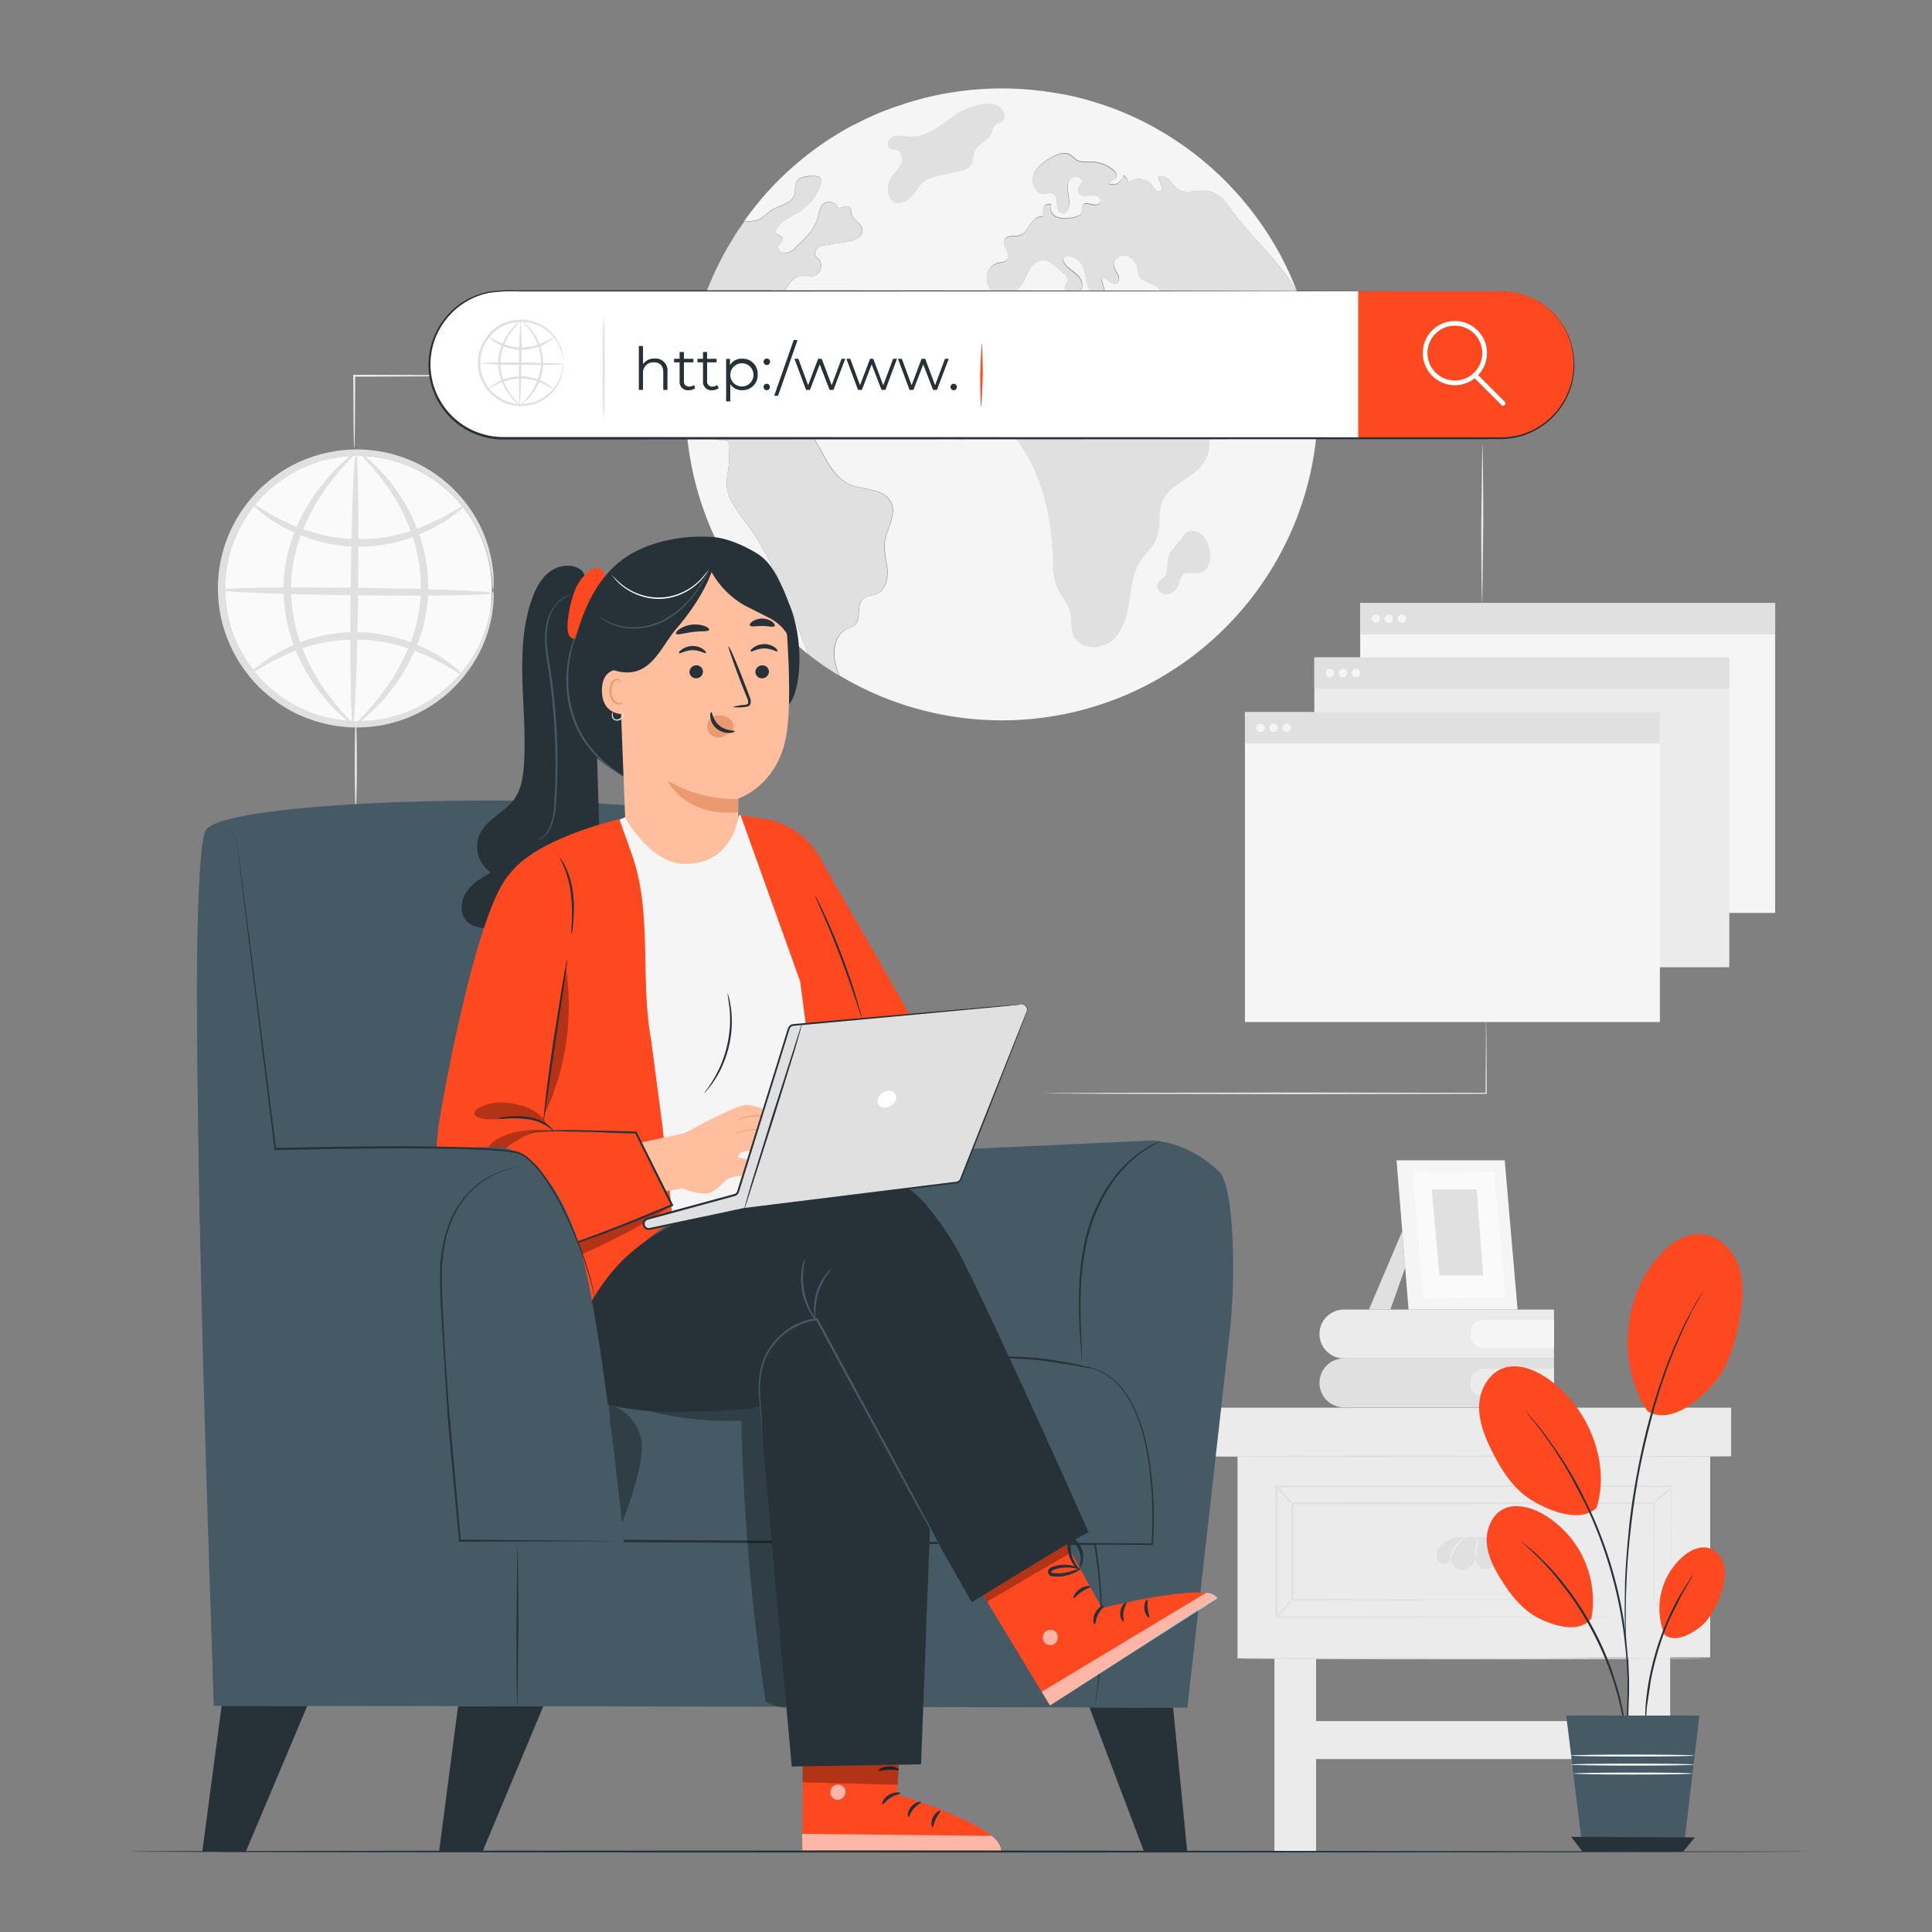 <svg xmlns="http://www.w3.org/2000/svg" xmlns:xlink="http://www.w3.org/1999/xlink" viewBox="0 0 500 500" xmlns:v="https://vecta.io/nano"><rect x="0" y="0" width="500" height="500" fill="#808080" stroke="none"/><style><![CDATA[.B{fill:#263238}.C{fill:#e0e0e0}.D{opacity:.6}.E{fill:#fe4820}.F{fill:#f5f5f5}.G{fill:#fff}.H{opacity:.3}.I{fill:#455a64}.J{fill:#ebebeb}.K{fill:#fafafa}.L{fill:#ffbe9d}.M{fill:#eb996e}]]></style><circle cx="92.5" cy="152.76" r="34.81" class="K"/><g class="C"><path d="M127.65 152.69a10.55 10.55 0 0 1-.28-2.23 18.61 18.61 0 0 0-.33-2.68 26.74 26.74 0 0 0-.75-3.6 33.7 33.7 0 0 0-3.86-9.22 34.87 34.87 0 0 0-8.75-9.83A34.38 34.38 0 0 0 81.22 120a32.21 32.21 0 0 0-8.71 4.58 31.67 31.67 0 0 0-7.31 7.19 34.11 34.11 0 0 0-.47 40.43 31.24 31.24 0 0 0 7.14 7.36 32.27 32.27 0 0 0 8.59 4.79 34.4 34.4 0 0 0 32.58-4.4 35 35 0 0 0 9-9.62 33.92 33.92 0 0 0 4.07-9.14 27.58 27.58 0 0 0 .84-3.57 19.86 19.86 0 0 0 .39-2.68 10.4 10.4 0 0 1 .33-2.22 9.22 9.22 0 0 1 .06 2.25 16.16 16.16 0 0 1-.22 2.73 23.76 23.76 0 0 1-.67 3.68 32.85 32.85 0 0 1-3.88 9.51 35.64 35.64 0 0 1-24.21 16.81 35.91 35.91 0 0 1-18.91-1.7 33.59 33.59 0 0 1-9.09-5 40.67 40.67 0 0 1-4.06-3.51 38.61 38.61 0 0 1-3.5-4.22 35.85 35.85 0 0 1 .5-42.67 41.76 41.76 0 0 1 3.6-4.13 41.72 41.72 0 0 1 4.14-3.42 34 34 0 0 1 9.2-4.76 35.87 35.87 0 0 1 18.92-1.24 35.58 35.58 0 0 1 23.81 17.36A32.86 32.86 0 0 1 127 144a24.39 24.39 0 0 1 .59 3.7 15.31 15.31 0 0 1 .15 2.73 9.07 9.07 0 0 1-.09 2.26z"/><path d="M120.35 130.82c.08.11-.55.67-1.76 1.6l-2.24 1.65-1.43 1-1.72.92a39.65 39.65 0 0 1-20.6 5.47l-3.12-.1-3-.44-1.46-.22-1.41-.36-2.71-.72a45.28 45.28 0 0 1-8.82-3.92c-4.74-2.79-7.07-5.35-6.89-5.52s2.77 1.91 7.55 4.32a52.93 52.93 0 0 0 8.67 3.42l2.62.62 1.35.32 1.4.19 2.87.39 3 .08a42.71 42.71 0 0 0 19.95-4.74l1.74-.78 1.48-.86 2.38-1.35c1.29-.72 2.07-1.07 2.15-.97zm-55.69 43.44c-.08-.11.55-.67 1.76-1.59l2.24-1.67 1.43-1 1.72-.93a39.66 39.66 0 0 1 20.6-5.46l3.12.1 3 .43 1.46.23 1.41.35 2.71.72a44.68 44.68 0 0 1 8.82 3.93c4.74 2.78 7.07 5.35 6.89 5.51s-2.77-1.91-7.55-4.31a52 52 0 0 0-8.67-3.43l-2.62-.62-1.35-.32-1.4-.19-2.87-.39-3-.08a42.83 42.83 0 0 0-20 4.74l-1.74.79-1.48.85-2.38 1.35c-1.24.73-2.02 1.1-2.1.99zm62.98-20.75c0 .53-15.74.78-35.15.55s-35.14-.84-35.14-1.38 15.75-.78 35.16-.55 35.14.87 35.13 1.38z"/><path d="M91.31 187.4c-.53 0-.78-15.74-.56-35.14s.85-35.13 1.38-35.13.78 15.74.56 35.15-.85 35.13-1.38 35.12z"/><path d="M91.31 187.35c-.13.21-4-2.37-8.58-8.26a47.51 47.51 0 0 1-6.42-11.32 42.39 42.39 0 0 1-2.92-15.71 40.33 40.33 0 0 1 3.35-15.64 48.82 48.82 0 0 1 6.73-11.14c4.66-5.77 8.53-8.36 8.66-8.16s-3.3 3.14-7.58 9a52.87 52.87 0 0 0-6.16 11 40.41 40.41 0 0 0-3.07 15A43 43 0 0 0 78 167.14a50.92 50.92 0 0 0 5.87 11.15c4.13 5.94 7.63 8.85 7.44 9.06zm1.61-70.22c.13-.2 4 2.37 8.58 8.26a47.39 47.39 0 0 1 6.42 11.33 42.51 42.51 0 0 1 2.92 15.71 40.32 40.32 0 0 1-3.35 15.63 48.6 48.6 0 0 1-6.73 11.14c-4.66 5.78-8.53 8.36-8.66 8.16s3.3-3.14 7.58-9a52.36 52.36 0 0 0 6.16-11 40.4 40.4 0 0 0 3.07-15 42.91 42.91 0 0 0-2.65-15.07 50.47 50.47 0 0 0-5.87-11.15c-4.14-5.88-7.66-8.79-7.47-9.01z"/></g><g class="J"><path d="M92.08 186.33c.15 0 .26 5.07.26 11.32S92.23 209 92.08 209s-.26-5.07-.26-11.33.12-11.34.26-11.34zm26.58-89.11a2.48 2.48 0 0 1-.47 0h-1.33l-4.86.18-16.2.08h-4.12l.25-.25-.08 13.44-.08 4a9.12 9.12 0 0 1-.09 1.43 7.79 7.79 0 0 1-.09-1.43l-.08-4-.09-13.44V97h4.33l16.2.07 4.91.09h1.33a1.47 1.47 0 0 1 .47.06zm211.16 331.06h10.78v50.89h-10.78zm91.64 0h10.78v50.89h-10.78zM311.98 364.3h136.04v12.58H311.98z"/><path d="M442.6 428.92l-122.34.27v-52.3H442.6v52.03z"/></g><g class="C"><path d="M448 376.89c0 .13-30.45.24-68 .24s-68-.11-68-.24 30.45-.25 68-.25l68 .25zm-5.85 52.3c0 .13-27.18.24-60.71.24s-60.73-.11-60.73-.24 27.18-.25 60.73-.25l60.71.25zm-9.63-10.6v-.6-1.74-6.69l-.09-24.91.16.16-102.15.09h0l.25-.25v33.94l-.24-.24 73.07.11 21.35.07h5.74H432h.52-.52-1.46-5.69l-21.3.07-73.23.11h-.24v-34.3h.25l102.15.08h.17v.16l-.09 25v6.65 1.71c0 .4-.04.58-.04.58z"/><path d="M334.4 414.14a8.56 8.56 0 0 1-1.77 2.26 8.82 8.82 0 0 1-2.13 1.93 8.38 8.38 0 0 1 1.77-2.26 8.62 8.62 0 0 1 2.13-1.93zm0-25.04a9.13 9.13 0 0 1-2.2-2.05 9.57 9.57 0 0 1-1.85-2.39 9.45 9.45 0 0 1 2.21 2.06 9.24 9.24 0 0 1 1.84 2.38zm98.3-4.34a9.13 9.13 0 0 1-2.23 2.35 13.48 13.48 0 0 1-2.54 2 8.77 8.77 0 0 1 2.22-2.35 13.36 13.36 0 0 1 2.55-2zm-.18 33.83a10.43 10.43 0 0 1-2.47-2 10.56 10.56 0 0 1-2.12-2.4 10.5 10.5 0 0 1 2.46 2.05 11 11 0 0 1 2.13 2.35z"/><path d="M427.93 414.14v-.44-1.27-4.92l-.08-18.41.15.15-93.52.1h0l.24-.25v25l-.24-.24 66.74.11 19.64.07h5.29 1.38.48-.45-1.35-5.24l-19.59.07-66.9.11h-.24v-.24-25-.24h.26l93.52.09h.15v.15l-.08 18.5v4.88 1.25c0 .3-.16.53-.16.53zm-37.5-14.85a9.64 9.64 0 0 0-2.51-1.14 8 8 0 0 0-2.48-.39h-6.89a7.92 7.92 0 0 0-5.48 2.12 4.22 4.22 0 0 0-.82 1 2.84 2.84 0 0 0 .26 3.37c.89.83 2.7.42 2.85-.78a3 3 0 0 0 3.17 2.81 4 4 0 0 0 3.38-2.93 2.69 2.69 0 0 0 5.35.4c.85 1.11 2.11 2.14 3.56 1.67a2.56 2.56 0 0 0 1.65-1.84 4.14 4.14 0 0 0-2.04-4.29z"/></g><path d="M379.78 397.73a13.65 13.65 0 0 0-2.83 2.59 13.5 13.5 0 0 0-1.59 3.48c-.06 0-.1-.45 0-1.17a6.82 6.82 0 0 1 3.28-4.5c.67-.36 1.12-.46 1.14-.4zm2.64.27a15.89 15.89 0 0 1-.57 5.43 7.57 7.57 0 0 1 0-2.74 7.68 7.68 0 0 1 .57-2.69zm3.32-.06c0-.05.39.09.79.54a4.27 4.27 0 0 1 1 2.12 7.36 7.36 0 0 1 0 2.3c-.08.57-.17.92-.24.92s-.09-.37-.1-.94a14.25 14.25 0 0 0-.15-2.19 5.19 5.19 0 0 0-.76-2c-.28-.46-.59-.69-.54-.75zm-46.32 47.48h83.83v9.82h-83.83z" class="J"/><path d="M402.17,351.56v12.65H347.8a6.32,6.32,0,0,1-6.32-6.33h0a6.32,6.32,0,0,1,6.32-6.32" class="C"/><g class="J"><use xlink:href="#B"/><path d="M402.17,338.92v12.64H347.8a6.32,6.32,0,0,1-6.32-6.32h0a6.32,6.32,0,0,1,6.32-6.32Z"/></g><use xlink:href="#B" y="-12.64" class="F"/><path d="M362.9 318.64l-8.63 20.28h5.56l3.83-10.83-.76-9.45z" class="C"/><path d="M389.42 300.29l3.33 38.63h-28.22l-3.1-38.63h27.99z" class="F"/><path d="M386.66 303.35l2.92 32.36-21.18.28-2.86-32.83 21.12.19z" class="K"/><path d="M382.17 307.83l1.66 22.27h-11.3l-2-22.27h11.64z" class="C"/><path d="M340.65 96.54l-.32-2.77-.43-2.9.43 2.9.32 2.77z" class="B"/><path d="M333.22 108a42.6 42.6 0 0 1-1.52-5.72 3.76 3.76 0 0 0-1.7-2.54 13.71 13.71 0 0 0-2.06-.46c-2.42-.73-3.08-4.11-5.37-5.16a7.86 7.86 0 0 0-2.3-.48c-3.07-.36-6.25-1.42-8.17-3.83a14.86 14.86 0 0 0-1.9-2.33 2.26 2.26 0 0 0-2.77-.26q1 1.95 1.92 3.87a10.2 10.2 0 0 0 2.15 3.23 3.46 3.46 0 0 0 3.61.77 2.33 2.33 0 0 1 1.22-.42 1.35 1.35 0 0 1 .79.5c1.67 1.85 1.13 4.92-.51 6.81s-4 2.86-6.34 3.78a4.92 4.92 0 0 1-2.59.51c-1.61-.3-2.46-2-2.93-3.61-1.05-3.47-1.55-7.24-3.7-10.17a12.53 12.53 0 0 1-1.95-2.83c-.45-1.17-.34-2.53-1-3.55s-2.27-1.7-2.37-3a2.38 2.38 0 0 1 1.51-2.1c.83-.4 1.77-.52 2.62-.87.34-.14.71-.39.73-.75 0-.54-.76-.76-.95-1.27s.38-1.1.62-1.66c.53-1.27-.79-2.55-2.07-3.06s-2.81-.9-3.41-2.14a7.64 7.64 0 0 1-.41-1.85 4 4 0 0 0-3-3.34c-1.59-.26-3.35 1.15-3.09 2.73a10.81 10.81 0 0 0 1.15 2.34c.36.8.26 2-.57 2.26-1.36.41-2.67-2.08-3.81-1.22l1.39 4.79c-1.79.91-3.93-.74-4.69-2.6s-.79-4-1.7-5.77-3.35-3.13-4.9-1.86c-.08 2.3 3 3.24 4.31 5.1 1 1.35.83 3.54-.61 4.39s-3.69-.63-3.15-2.2c.2-.54.65-1 .7-1.58a2.33 2.33 0 0 0-1.11-1.77l-2.6-2.19a5.52 5.52 0 0 0-1.86-1.17c-1.78-.52-3.57.93-4.51 2.53s-1.48 3.48-2.79 4.81c-1.88 2-5.44 2.06-7.2 0s-.87-5.84 1.74-6.58c1-.27 2.22-.24 2.74-1.11.91-1.54-1.68-3.51-.79-5.06.69-1.2 2.5-.65 3.82-1.05s2.05-1.72 2.82-2.86 2-2.27 3.32-2a4.19 4.19 0 0 1 .14-2.36 1.44 1.44 0 0 1 2-.72c-.66 1.08.13 2.6 1.29 3.14a6.83 6.83 0 0 0 3.76.27c1.27-.15 2.86-.62 3-1.89 0-.41-.12-.85 0-1.24.55-1.51 3.35.57 4.43-.65.62-.63-.07-1.76-.94-2a9.36 9.36 0 0 0-2.63.12c-.88 0-1.95-.42-2-1.3s.93-1.49 1-2.35c.16-1.45-2.3-1.82-3.16-.64s-.56 2.79-.3 4.23.4 3.13-.66 4.14c-.45.69-1.63.33-2-.4a5.92 5.92 0 0 1-.38-2.42 2.07 2.07 0 0 0-1.23-2 4.45 4.45 0 0 0-1.72.19c-2.25.28-3.82-2.64-3.11-4.79s2.75-3.55 4.73-4.65c1.45-.8 3.25-1.55 4.69-.73.67.37 1.14 1 1.8 1.41 1.14.67 2.55.42 3.86.45a9 9 0 0 1 5.63 2.19c.58.53 1.12 1.41.67 2s-1.9.81-1.66 1.6a2.81 2.81 0 0 0 3.53-2.27 2.39 2.39 0 0 1 1.28 2.1 4.19 4.19 0 0 1 6.15.51 5.28 5.28 0 0 0 1.14 1.46c.51.34 1.42.17 1.48-.44a1.11 1.11 0 0 0-.1-.57l-.94-2.62c1.2-.64 2.62.37 3.44 1.45 3 4.06 5.19 1.62 9.46 2.28 2.89.44 4.16 2.29 5.79 4.53 5 6.89 11.6 12.54 16.15 19.74.48.75.92 1.51 1.33 2.29-.07-.19-.14-.39-.22-.58a79.31 79.31 0 0 0-6.6-13.43 102.1 102.1 0 0 0-1.71-2.68l-1.11-1.63c-.48-.7-1-1.37-1.49-2.05s-.81-1.07-1.22-1.59a42.04 42.04 0 0 0-.88-1.09l-1-1.22-1.09-1.25a4.1 4.1 0 0 0-.35-.39c-.37-.44-.77-.87-1.18-1.29a.24.24 0 0 0-.11-.13c-.11-.12-.22-.24-.34-.35-.32-.37-.67-.72-1-1.07q-.84-.86-1.71-1.68c-.48-.48-1-.93-1.47-1.38a28.36 28.36 0 0 0-1.34-1.2l-1.33-1.14-1.67-1.37h0q-2.35-1.87-4.85-3.56l-1.23-.83-1.25-.8-1.27-.78c-.43-.27-.86-.51-1.28-.76l-1-.58a4.74 4.74 0 0 0-.53-.3 43.91 43.91 0 0 0-2.24-1.19 24.22 24.22 0 0 0-1.14-.57l-1.46-.7a1.07 1.07 0 0 0-.22-.1c-.44-.21-.88-.42-1.34-.61-.63-.28-1.27-.55-1.9-.81s-1.45-.59-2.19-.86-1.63-.61-2.46-.88l-2.51-.82c-.84-.26-1.68-.49-2.54-.73-1.68-.45-3.39-.85-5.11-1.2h-.09l-2-.36h-.12a12.7 12.7 0 0 0-.89-.15q-1.85-.3-3.72-.51c-.15 0-.3 0-.46-.06-.36 0-.72-.07-1.1-.11-.83-.08-1.66-.14-2.5-.2s-1.75-.1-2.63-.13-1.83-.05-2.75-.05q-3.66 0-7.23.33c-.57 0-1.13.09-1.68.15l-1.75.21-1.74.24-1.73.29c-.49.08-1 .17-1.49.27a69.98 69.98 0 0 0-3.61.78 31.43 31.43 0 0 0-1.67.43c-.55.16-1.12.29-1.66.45-.92.26-1.81.54-2.71.83h0l-2.17.74h-.06c-.73.26-1.45.53-2.17.82h-.12c-.66.25-1.32.53-2 .8a87 87 0 0 0-2.4 1.06c-.79.36-1.34.62-2 .95l-2.08 1.06h-.08l-2 1.08c-.68.37-1.33.77-2 1.18h0l-1.84 1.14c-.23.14-.45.3-.69.45-.64.42-1.27.85-1.9 1.29-.78.53-1.53 1.08-2.28 1.64a77.17 77.17 0 0 0-1.94 1.5 81.54 81.54 0 0 0-10.18 9.65C197 51.5 196 52.74 195 54c-.85 1.09-1.68 2.19-2.47 3.33-.71 1-1.4 2-2.06 3 .66-1 1.35-2 2.06-3 .21 0 .42-.06.62-.07a9.47 9.47 0 0 0 3.45-.56 19.69 19.69 0 0 0 2.53-2c2.26-1.61 5.95-1.91 6.56-4.6a19.26 19.26 0 0 1 .29-2.76c.64-1.62 2.8-1.85 4.54-1.82.73 0 1.6.1 1.94.75a1.88 1.88 0 0 1-.08 1.5 14.07 14.07 0 0 1-5.94 7.3c-2.26 1.37-5.19 2.44-5.82 5 .31.87 1.89.8 2 1.71.09.72-.84 1.1-1.17 1.75-.5.94.63 2.1 1.7 2a4.73 4.73 0 0 0 2.76-1.55c2.36-2.19 4.83-4.55 5.69-7.65.36-1.28.49-2.79 1.52-3.64A2.54 2.54 0 0 1 217 54c1-.57 2.62-1 3.15.06a5.58 5.58 0 0 1 .22 1.22c.33 1.66 2.6 2.41 2.83 4.08.27 1.93-2.2 2.93-4.13 3.22l-5.24.83a4.92 4.92 0 0 0-2.18.7 1.69 1.69 0 0 0-.64 2 4.7 4.7 0 0 0 .9.94 2.78 2.78 0 0 1-1.79 4.5c-.69 0-1.38-.23-2.08-.26-2.07-.09-3.72 1.74-4.7 3.56s-1.72 3.91-3.38 5.16c-2.67 2-7.26 1.54-8.56 4.62a7.46 7.46 0 0 0 0 4 5.26 5.26 0 0 1-.48 3.89c-.76 1.09-2.75 1.32-3.32.11a3 3 0 0 1-.08-1.73l.9-5.74c.22-1.43.42-3-.42-4.19-1.18-1.63-3.82-1.47-5.35-.17s-2.15 3.36-2.58 5.31a23.22 23.22 0 0 1-1.47 5.16h0a69.88 69.88 0 0 0-.66 4.88c-.16 1.65-.29 3.35-.35 5.06a8.8 8.8 0 0 0 .66-.62c.81-.84 2.46-4.4 3.93-2.66a1.32 1.32 0 0 1 0 1.62c-.45.59-1.36.72-1.71 1.35s.17 1.68.87 2.18a7.4 7.4 0 0 1 2 1.52c.95 1.36 0 3.42 1 4.81.79 1.19 2.47 1.27 3.91 1.42l.49.08c.41-2.85 1.74-5.17 5.62-6.05 5.36-1.21 12.41 3.23 15.42 7.27 3.37 4.52 5 10.91 10.12 13.18 3.69 1.62 8.93 1 10.73 4.65 1.61 3.23-1.19 6.87-1.62 10.46-.27 2.37.51 4.72.69 7.09s-.53 5.16-2.69 6.15c-1.21.55-2.72.48-3.69 1.39-1.73 1.63-.31 5-2 6.63a8.63 8.63 0 0 1-2.19 1.15c-3.87 2-3.76 7.65-2 11.6.06.15.13.28.19.42a81.82 81.82 0 0 0 80.36 2h0a82.62 82.62 0 0 0 17.4-12.44 79.37 79.37 0 0 0 6.22-6.49q2.06-2.37 3.91-4.91a61.66 61.66 0 0 0 1.84-2.63 80.29 80.29 0 0 0 10.17-20.93 80 80 0 0 0 3.13-13.87 92.42 92.42 0 0 0 .57-5.58 4.69 4.69 0 0 1-3.29 1.46c-2 .03-3.63-1.62-4.41-3.46zm-145.1 18.16c-.26-2.35.52-4.69.56-7.06l-.12-5a22.18 22.18 0 0 1-4.15-.58 1.3 1.3 0 0 1-.77-.39 1.6 1.6 0 0 1-.17-.87c-.1-1.84-1.87-3.05-3.47-4a13.75 13.75 0 0 0-2.52-1.25v.57a81.42 81.42 0 0 0 5.21 26 77.34 77.34 0 0 0 5 10.72l2.61 4.39 3.61 5.18 3.79 4.67q2.75 3.12 5.79 6l5.63 4.79c-4.46-12-8.67-24.23-16.31-34.43-2.01-2.71-4.31-5.43-4.69-8.74z" class="F"/><path d="M177.47 103.17v1.48 1.2-1.2-1.48z" class="B"/><g class="D B"><path d="M213.7 172.6l2.09 1.36 1.49.91-1.49-.91-2.09-1.36z"/></g><path d="M283 167.47a7.16 7.16 0 0 1-1.53-.16 5 5 0 0 1-3.61-2.74 9.41 9.41 0 0 1-.62-3.56 14 14 0 0 0-.26-2.43 13.1 13.1 0 0 0-1.92-3.92 18.36 18.36 0 0 1-1.67-3 17.91 17.91 0 0 1-.89-6.21v-.5c-.43-14.39-4.44-26.07-11.6-33.78a7.82 7.82 0 0 0-3.52-2.49 4.37 4.37 0 0 0-4.5 1.56 8.9 8.9 0 0 0-.68 1.11A6.23 6.23 0 0 1 251 113a3.38 3.38 0 0 1-2.88.78 5.22 5.22 0 0 1-3.6-2.48c-1.27-2.24-1-5-.85-7.21l.74-8.93c.11-1.38.27-3.27 1.38-4.56a7.63 7.63 0 0 1 3.32-1.9 9.93 9.93 0 0 0 2.56-1.23c1.43-1.07 2.07-2.77 2.74-4.56a20.47 20.47 0 0 1 1.3-3 5.53 5.53 0 0 1 5.13-2.53 2.38 2.38 0 0 1 1.88 1.26 5.63 5.63 0 0 1 3.34-3c3-.85 6.56 1.49 10.05 3.75 3.18 2.07 6.19 4 8.55 3.59.59-.11 1.2-.28 1.78-.44a9.47 9.47 0 0 1 3.84-.53c3.44.48 5.19 4.21 6.34 7.41l5.59 15.63c.7 1.94 1.59 4.08 3.44 4.79a7.17 7.17 0 0 0 2.34.34 8.07 8.07 0 0 1 2.43.35 3.91 3.91 0 0 1 2.57 3.16 9.12 9.12 0 0 1-3 7.85h0a34.24 34.24 0 0 1-3.29 2.46c-2.53 1.72-4.91 3.35-5.94 6a14.31 14.31 0 0 0-.69 4.57 14 14 0 0 1-.8 4.92 14.16 14.16 0 0 1-2.43 3.55 23.56 23.56 0 0 0-1.63 2.07c-1.79 2.7-2.28 6-2.76 9.28l-.19 1.24c-.56 3.6-1.53 7.62-4.45 10.13a7.5 7.5 0 0 1-4.81 1.71z" class="C"/><g class="D B"><path d="M177.52 101.24h0a3.55 3.55 0 0 0 0 .46v1.47-1.47a3.55 3.55 0 0 1 0-.46z"/></g><g class="D B"><path d="M177.46 105.85v1.19h0v-1.19z"/></g><g class="C"><path d="M188.7 110.93l-.49-.08c-1.44-.15-3.12-.23-3.91-1.42-.92-1.39 0-3.45-1-4.81a7.4 7.4 0 0 0-2-1.52c-.7-.5-1.3-1.43-.87-2.18s1.26-.76 1.71-1.35a1.32 1.32 0 0 0 0-1.62c-1.47-1.74-3.12 1.82-3.93 2.66a8.8 8.8 0 0 1-.66.62h0a3.55 3.55 0 0 0 0 .46v1.47 1.48 1.2 1.19a13.75 13.75 0 0 1 2.52 1.25c1.6.92 3.37 2.13 3.47 4a1.6 1.6 0 0 0 .17.87 1.3 1.3 0 0 0 .77.39 22.3 22.3 0 0 0 4.15.58"/><path d="M188.56 114.1l.12 5c0 2.37-.82 4.71-.56 7.06.38 3.31 2.68 6 4.69 8.7 7.64 10.2 11.85 22.44 16.31 34.43h0c.83.66 1.67 1.28 2.52 1.89.67.48 1.35 1 2 1.42l2.09 1.36c.49.31 1 .61 1.49.91-.06-.14-.13-.27-.19-.42-1.8-3.95-1.91-9.64 2-11.6a8.63 8.63 0 0 0 2.19-1.15c1.73-1.63.31-5 2-6.63 1-.91 2.48-.84 3.69-1.39 2.16-1 2.86-3.76 2.69-6.15s-1-4.72-.69-7.09c.43-3.59 3.23-7.23 1.62-10.46-1.8-3.62-7-3-10.73-4.65-5.16-2.27-6.75-8.66-10.12-13.18-3-4-10.06-8.48-15.42-7.27-3.88.88-5.21 3.2-5.62 6.05m-6.06-30.11c1.53-1.3 4.17-1.46 5.35.17.84 1.17.64 2.76.42 4.19l-.9 5.74a3 3 0 0 0 .08 1.73c.57 1.21 2.56 1 3.32-.11a5.26 5.26 0 0 0 .48-3.89 7.46 7.46 0 0 1 0-4c1.3-3.08 5.89-2.62 8.56-4.62 1.66-1.25 2.4-3.33 3.38-5.16s2.63-3.65 4.7-3.56c.7 0 1.39.29 2.08.26a2.78 2.78 0 0 0 1.79-4.5 4.7 4.7 0 0 1-.9-.94 1.69 1.69 0 0 1 .64-2 4.92 4.92 0 0 1 2.18-.7l5.24-.83c1.93-.29 4.4-1.29 4.13-3.22-.23-1.67-2.5-2.42-2.83-4.08a5.58 5.58 0 0 0-.22-1.22C219.59 53 218 53.44 217 54a2.54 2.54 0 0 0-3.85-1.23c-1 .85-1.16 2.36-1.52 3.64-.86 3.1-3.33 5.46-5.69 7.65a4.73 4.73 0 0 1-2.76 1.55c-1.07.06-2.2-1.1-1.7-2 .33-.65 1.26-1 1.17-1.75-.13-.91-1.71-.84-2-1.71.63-2.56 3.56-3.63 5.82-5a14.07 14.07 0 0 0 5.94-7.3 1.88 1.88 0 0 0 .08-1.5c-.34-.65-1.21-.75-1.94-.75-1.74 0-3.9.2-4.54 1.82a19.26 19.26 0 0 0-.29 2.76c-.61 2.69-4.3 3-6.56 4.6a19.69 19.69 0 0 1-2.53 2 9.47 9.47 0 0 1-3.45.56c-.2 0-.41 0-.62.07l-2.06 3-1.91 3.13a80.79 80.79 0 0 0-7.1 15.82l-1.68 5.9-1.23 6.08a23.22 23.22 0 0 0 1.42-5.21c.43-1.95 1.06-4 2.58-5.31zm68.63-37.95c.78-1 .55-2.47 1-3.64.84-1.95 3.42-2.65 4.32-4.57.35-.74.43-1.64 1-2.19s1.24-.55 1.78-1c1.21-.92.71-3-.57-3.84-3.21-2.05-9.12.32-11.89 2.32-3.57 2.58-7.05 5.69-11.8 5.38-1.3-.08-2.66-.44-3.89 0s-2 2.3-.92 3.07c.58.44 1.41.31 2.08.62 1.22.57 1.34 2.34.74 3.55s-1.67 2.11-2.37 3.26a6.07 6.07 0 0 0-.88 3.74 3.4 3.4 0 0 0 1.19 2.48c1.47 1.18 3.72.17 5-1.24s2.11-3.25 3.73-4.22a9.13 9.13 0 0 1 2.66-.92l6.18-1.47a4.46 4.46 0 0 0 2.64-1.33z"/></g><g class="D B"><path d="M341 103.52l-.11-3.51.11 3.51v1.13l-.16 5.39.16-5.39c.05-.38.05-.75 0-1.13z"/></g><g class="D B"><path d="M335.91 76.07l1.1 3.13-1.1-3.13h0z"/></g><path d="M341 103.52l-.11-3.51-.27-3.47-.32-2.77-.43-2.9a80.32 80.32 0 0 0-1.87-8.49l-1-3.18-1.1-3.13h0l-1.33-2.29C330 66.57 323.43 60.92 318.43 54c-1.63-2.24-2.9-4.09-5.79-4.53-4.27-.66-6.43 1.78-9.46-2.28-.82-1.08-2.24-2.09-3.44-1.45l.94 2.62a1.11 1.11 0 0 1 .1.57c-.06.61-1 .78-1.48.44a5.28 5.28 0 0 1-1.14-1.46 4.19 4.19 0 0 0-6.15-.51 2.39 2.39 0 0 0-1.36-1.92 2.81 2.81 0 0 1-3.53 2.27c-.24-.79 1.17-.93 1.66-1.6s-.09-1.52-.67-2a9 9 0 0 0-5.63-2.19c-1.31 0-2.72.22-3.86-.45-.66-.39-1.13-1-1.8-1.41-1.44-.82-3.24-.07-4.69.73-2 1.1-4 2.49-4.73 4.65s.86 5.07 3.11 4.79a4.45 4.45 0 0 1 1.72-.19 2.07 2.07 0 0 1 1.23 2 5.92 5.92 0 0 0 .38 2.42c.39.73 1.57 1.09 2 .4 1.06-1 .93-2.7.66-4.14s-.56-3.06.3-4.23 3.32-.81 3.16.64c-.11.86-1.08 1.48-1 2.35s1.11 1.34 2 1.3a9.36 9.36 0 0 1 2.63-.12c.87.2 1.56 1.33.94 2-1.08 1.22-3.88-.86-4.43.65-.16.39 0 .83 0 1.24-.11 1.27-1.7 1.74-3 1.89a6.83 6.83 0 0 1-3.76-.27c-1.16-.54-1.95-2.06-1.29-3.14a1.44 1.44 0 0 0-2 .72 4.19 4.19 0 0 0-.14 2.36c-1.35-.3-2.55.84-3.32 2s-1.51 2.46-2.82 2.86-3.13-.15-3.82 1.05c-.89 1.55 1.7 3.52.79 5.06-.52.87-1.76.84-2.74 1.11-2.61.74-3.51 4.55-1.74 6.58s5.32 1.92 7.2 0c1.31-1.33 1.84-3.21 2.79-4.81s2.73-3 4.51-2.53a5.52 5.52 0 0 1 1.86 1.17l2.6 2.19a2.33 2.33 0 0 1 1.11 1.77c-.05.58-.5 1-.7 1.58-.54 1.57 1.73 3.06 3.15 2.2s1.58-3 .61-4.39c-1.35-1.86-4.39-2.8-4.31-5.1 1.55-1.27 4 .06 4.9 1.86s.94 3.91 1.7 5.77 2.9 3.51 4.69 2.6l-1.39-4.79c1.14-.86 2.45 1.63 3.81 1.22.83-.26.93-1.46.57-2.26a10.81 10.81 0 0 1-1.15-2.34c-.26-1.58 1.5-3 3.09-2.73a4 4 0 0 1 3 3.34 7.64 7.64 0 0 0 .41 1.85c.6 1.24 2.14 1.62 3.41 2.14s2.6 1.79 2.07 3.06c-.24.56-.83 1.09-.62 1.66s.95.73.95 1.27c0 .36-.39.61-.73.75-.85.35-1.79.47-2.62.87a2.38 2.38 0 0 0-1.51 2.1c.1 1.29 1.64 1.91 2.37 3s.59 2.38 1 3.55a12.53 12.53 0 0 0 1.97 2.68c2.15 2.93 2.65 6.7 3.7 10.17.47 1.56 1.32 3.31 2.93 3.61a4.92 4.92 0 0 0 2.59-.51c2.32-.92 4.73-1.9 6.34-3.78s2.18-5 .51-6.81a1.35 1.35 0 0 0-.79-.5 2.33 2.33 0 0 0-1.22.42 3.46 3.46 0 0 1-3.61-.77 10.2 10.2 0 0 1-2.15-3.23q-.94-1.92-1.92-3.87a2.26 2.26 0 0 1 2.77.26 14.86 14.86 0 0 1 1.9 2.33c1.92 2.41 5.1 3.47 8.17 3.83a7.86 7.86 0 0 1 2.3.48c2.29 1 2.95 4.43 5.37 5.16a13.71 13.71 0 0 1 2.06.46 3.76 3.76 0 0 1 1.72 2.57 42.6 42.6 0 0 0 1.52 5.72c.79 1.81 2.41 3.46 4.38 3.48a4.69 4.69 0 0 0 3.29-1.46h0c.1-1.79.16-3.58.16-5.39a5.42 5.42 0 0 0-.02-1.14zm-33.09 33.97c-1.22.24-1.46.95-2.12 1.86l-2.89 3.51c-1.33 2-.13 5-1.88 6.68-.36.34-.82.56-1.14.93a2.07 2.07 0 0 0 .42 2.86 2.81 2.81 0 0 0 3.05.06 4.46 4.46 0 0 0 1.87-2.56 4.23 4.23 0 0 1 .95-2.09c1-.87 2.56-.22 3.87-.41 5.61-.78 3.2-11.89-2.13-10.84z" class="C"/><path d="M352.02 156.08h107.39v80.19H352.02z" class="F"/><path d="M352.02 156.08h107.39v8.1H352.02z" class="C"/><g class="F"><use xlink:href="#C"/><use xlink:href="#C" x="3.37"/><use xlink:href="#C" x="6.74"/></g><path d="M340.15 170.14h107.39v80.19H340.15z" class="J"/><path d="M340.15 170.14h107.39v8.1H340.15z" class="C"/><g class="F"><path d="M345.28 174.18a1.09 1.09 0 1 1-1.09-1.08 1.09 1.09 0 0 1 1.09 1.08zm3.37 0a1.09 1.09 0 1 1-1.09-1.08 1.09 1.09 0 0 1 1.09 1.08z"/><circle cx="350.94" cy="174.18" r="1.08"/><path d="M322.19 184.31h107.39v80.19H322.19z"/></g><path d="M322.19 184.31h107.39v8.1H322.19z" class="C"/><g class="F"><use xlink:href="#C" x="-29.83" y="28.22"/><use xlink:href="#C" x="-26.46" y="28.22"/><use xlink:href="#C" x="-23.09" y="28.22"/></g><path d="M384.64 264.49a1.14 1.14 0 0 1 0 .32v.95l.05 3.64.08 13.5v.18h-.18l-49 .08-47.59-.08-14.47-.08-3.92-.05h-1a1.6 1.6 0 0 1-.35 0h.35 1l3.92-.05 14.45-.08 47.67-.08 49 .08-.18.18.08-13.5v-3.64-.95a1.34 1.34 0 0 1 .09-.42zM383.61 156c-.14 0-.26-9.18-.26-20.49l.26-20.49c.14 0 .26 9.17.26 20.49l-.26 20.49z" class="J"/><g class="E"><path d="M426.43 365.3c-7.84-12-6.7-29.13 2.67-40 2.9-3.37 7-6.29 11.4-5.91s8.19 4.28 9.57 8.62.9 9 .09 13.52c-1.13 6.28-3 12.7-7.39 17.36s-10.75 9.45-16.34 6.39m4.33 57.72a17.93 17.93 0 0 1 5-20.36c1.8-1.47 4.16-2.61 6.41-2s3.84 2.95 4.15 5.31a14.75 14.75 0 0 1-1.17 7c-1.16 3.13-2.72 6.27-5.38 8.28s-6.4 3.89-9 1.81m-18.92-4.12a26 26 0 0 0-13.07-27.38c-3-1.55-6.67-2.47-9.68-1s-4.56 5.3-4.32 8.74 1.9 6.62 3.72 9.54c2.56 4.1 5.7 8.08 10.06 10.14s10.21 3.64 13.29-.08"/><path d="M413.21,390.16c3.76-12.11-2.61-26.8-13.22-33.76-3.29-2.15-7.46-3.66-11.14-2.25s-5.94,5.63-6.05,9.66,1.43,7.92,3.21,11.53c2.49,5.07,5.67,10.07,10.51,13s12.67,5.81,16.69,1.84"/></g><g class="B"><path d="M420.75 449.39a3.21 3.21 0 0 1-.12-.59l-.25-1.69-.17-1.22c-.06-.44-.18-.93-.28-1.44l-.74-3.5-.49-2-.63-2.16c-.41-1.5-1-3.06-1.56-4.72a82.67 82.67 0 0 0-10.74-20l-3.07-3.91-1.45-1.72-1.41-1.53c-.88-1-1.75-1.81-2.51-2.55l-1-1-.93-.82-1.27-1.14a3.58 3.58 0 0 1-.42-.43 3.19 3.19 0 0 1 .49.35l1.33 1.07 1 .79 1.08 1 2.57 2.5 1.45 1.51 1.48 1.72c1.05 1.16 2 2.51 3.12 3.9A79.17 79.17 0 0 1 417 431.89l1.53 4.76.61 2.18c.2.7.31 1.39.45 2 .32 1.3.5 2.49.67 3.53l.24 1.45c.07.45.09.86.13 1.24l.15 1.7a2.48 2.48 0 0 1-.03.64z"/><path d="M420.48 451.57a.84.84 0 0 1 0-.25v-.7l.25-2.69.19-1.94c.07-.7.07-1.49.11-2.32l.17-5.66v-3.29c0-1.14-.12-2.33-.18-3.56-.08-2.47-.41-5.08-.71-7.83a112.44 112.44 0 0 0-10.21-34.43l-3.67-6.95-1.79-3.09-1.78-2.76c-1.1-1.79-2.26-3.29-3.22-4.66l-1.36-1.88-1.22-1.52-1.68-2.12-.43-.56-.13-.2s.07 0 .17.16l.47.53 1.75 2.06 1.26 1.5 1.4 1.86 3.29 4.63 1.81 2.76 1.83 3.07c1.3 2.12 2.46 4.49 3.73 7a110 110 0 0 1 10.25 34.57l.67 7.87.15 3.57v3.3l-.24 5.67-.16 2.33-.24 1.94-.34 2.68c0 .29-.07.51-.1.7l-.04.21z"/><path d="M440.89 333.89s0 .08-.1.23l-.34.63-1.34 2.39-1 1.73c-.37.64-.68 1.35-1 2.11l-1.21 2.42-1.23 2.78-1.33 3.06-1.3 3.38-.68 1.78q-.32.92-.63 1.86l-1.32 3.9c-1.66 5.37-3.23 11.36-4.57 17.72s-2.2 12.49-2.84 18.12-1 10.65-1.11 14.91c-.11 2.13-.13 4.05-.14 5.74v4.34 2.74.72a.64.64 0 0 1 0 .24.75.75 0 0 1 0-.24l-.05-.71c0-.67-.08-1.59-.13-2.74a99.88 99.88 0 0 1-.1-4.35l.06-5.75c.07-4.27.46-9.34 1-14.95s1.53-11.75 2.82-18.14A164.69 164.69 0 0 1 429 360l1.34-3.9.64-1.86.7-1.78 1.34-3.38c.44-1.08.93-2.09 1.36-3.06l1.26-2.77c.42-.86.86-1.66 1.25-2.41l1.09-2.1c.35-.64.71-1.2 1-1.71l1.43-2.35.38-.6a1 1 0 0 1 .1-.19zm-2.66 73.61a10.23 10.23 0 0 1-.84 1.46l-2.28 4-3 6.09c-1.06 2.33-2 5-2.88 7.79a80.79 80.79 0 0 0-2 8.05l-1 6.71-.35 4.56a10.48 10.48 0 0 1-.14 1.68 12.38 12.38 0 0 1-.06-1.68l.19-4.59a66.88 66.88 0 0 1 .88-6.77 76.94 76.94 0 0 1 2-8.12 73.79 73.79 0 0 1 2.94-7.82 68 68 0 0 1 3.08-6.08l2.44-3.9a9.59 9.59 0 0 1 1.02-1.38z"/></g><path d="M405.35 443.99h34.45l-4.17 35.18h-25.99l-4.29-35.18z" class="I"/><path d="M406.61 475.38l2.92 3.79h26.1l3.01-3.67-32.03-.12z" class="B"/><path d="M438.46 454.34c0 .14-7.15.25-16 .25s-16-.11-16-.25 7.15-.26 16-.26 16 .12 16 .26zm0 2.34c0 .14-7.15.26-16 .26s-16-.12-16-.26 7.15-.26 16-.26 16 .12 16 .26zM438 459c0 .14-6.9.25-15.41.25s-15.41-.11-15.41-.25 6.9-.26 15.41-.26 15.41.07 15.41.26z" class="K"/><path d="M388.29,75.4H130.2a19.06,19.06,0,0,0-19.06,19.06h0a19.07,19.07,0,0,0,19.06,19.06H388.29a19.06,19.06,0,0,0,19.06-19.06h0A19.06,19.06,0,0,0,388.29,75.4Z" class="G"/><path d="M351.5,75.4h37.3a18.54,18.54,0,0,1,18.54,18.54v1a18.54,18.54,0,0,1-18.54,18.54H351.5a0,0,0,0,1,0,0V75.4a0,0,0,0,1,0,0Z" class="E"/><g class="G"><path d="M376.52 99.69a8.31 8.31 0 1 1 8.31-8.31 8.32 8.32 0 0 1-8.31 8.31zm0-15.4a7.09 7.09 0 1 0 7.09 7.09 7.1 7.1 0 0 0-7.09-7.09z"/><path d="M389 105a.6.6 0 0 1-.43-.18l-7.29-7.29a.61.61 0 0 1 .86-.86l7.29 7.29a.62.62 0 0 1 0 .86.61.61 0 0 1-.43.18z"/></g><g class="C"><path d="M145.79 94a3.27 3.27 0 0 1-.09-.7 6.32 6.32 0 0 0-.1-.83 8.79 8.79 0 0 0-.24-1.12 10.15 10.15 0 0 0-1.2-2.86 10.57 10.57 0 0 0-2.71-3 10.72 10.72 0 0 0-4.49-2 10.84 10.84 0 0 0-5.6.42 10 10 0 0 0-2.7 1.43 12.81 12.81 0 0 0-1.22 1 12.26 12.26 0 0 0-1 1.22 10.62 10.62 0 0 0-.15 12.56 13.82 13.82 0 0 0 1 1.24 11.66 11.66 0 0 0 1.19 1 9.93 9.93 0 0 0 2.67 1.49 10.76 10.76 0 0 0 5.59.55 10.63 10.63 0 0 0 4.53-1.92 10.91 10.91 0 0 0 2.79-3 10.61 10.61 0 0 0 1.26-2.84 7.53 7.53 0 0 0 .26-1.11 5.32 5.32 0 0 0 .12-.83 3 3 0 0 1 .11-.69 3.4 3.4 0 0 1 0 .7 4.46 4.46 0 0 1-.06.84 8.34 8.34 0 0 1-.21 1.15 10.45 10.45 0 0 1-1.21 3 10.77 10.77 0 0 1-2.82 3.15 10.93 10.93 0 0 1-4.7 2.07 11.14 11.14 0 0 1-5.86-.52 10.75 10.75 0 0 1-2.83-1.55 14.24 14.24 0 0 1-1.26-1.09 12.53 12.53 0 0 1-1.08-1.31 11.14 11.14 0 0 1 .15-13.25 13.81 13.81 0 0 1 1.07-1.34 13 13 0 0 1 1.29-1.06 10.61 10.61 0 0 1 2.85-1.48 11.24 11.24 0 0 1 5.88-.38 11 11 0 0 1 4.65 2.17 10.86 10.86 0 0 1 2.74 3.22 10 10 0 0 1 1.14 3 6.92 6.92 0 0 1 .18 1.15 4.45 4.45 0 0 1 0 .85 3.14 3.14 0 0 1 .06.67z"/><path d="M143.52 87.22s-.17.2-.55.49l-.69.51-.45.31-.53.29a12.4 12.4 0 0 1-6.4 1.7h-1l-.93-.14-.46-.07-.43-.11-.85-.22a14.44 14.44 0 0 1-2.74-1.22 6.25 6.25 0 0 1-2.11-1.76c.06-.06.87.6 2.35 1.35a16.76 16.76 0 0 0 2.69 1.06l.81.19.42.1.44.06.89.12h.93a13.28 13.28 0 0 0 6.19-1.48l.54-.24.46-.26.74-.42c.41-.19.65-.3.68-.26zm-17.3 13.49s.17-.21.55-.5l.7-.51.44-.31.53-.29a12.43 12.43 0 0 1 6.4-1.7h1l.94.14.45.07.44.11.84.22a14.44 14.44 0 0 1 2.74 1.22 6.25 6.25 0 0 1 2.14 1.72c-.06.06-.86-.6-2.35-1.35a17.34 17.34 0 0 0-2.69-1.06l-.81-.19-.42-.1-.44-.06-.89-.12h-.93a13.31 13.31 0 0 0-6.19 1.48l-.54.24-.46.27-.74.42c-.44.22-.68.33-.71.3zm19.56-6.45c0 .17-4.89.24-10.91.17A102.69 102.69 0 0 1 124 94c0-.17 4.89-.25 10.92-.18s10.87.27 10.86.44z"/><path d="M134.5 104.79c-.17 0-.24-4.89-.17-10.92s.26-10.91.43-10.91a102 102 0 0 1 .17 10.92c-.07 6.03-.26 10.91-.43 10.91z"/><path d="M134.5 104.77a8.59 8.59 0 0 1-2.66-2.56 14.62 14.62 0 0 1-2-3.52 13.25 13.25 0 0 1-.91-4.88A12.51 12.51 0 0 1 130 89a15.12 15.12 0 0 1 2.08-3.45 9.2 9.2 0 0 1 2.7-2.54c.05.07-1 1-2.36 2.79a16.4 16.4 0 0 0-1.91 3.42 12.46 12.46 0 0 0-1 4.64 13.35 13.35 0 0 0 .83 4.68 15.56 15.56 0 0 0 1.82 3.47c1.31 1.79 2.4 2.69 2.34 2.76zM135 83a8.88 8.88 0 0 1 2.66 2.57 14.43 14.43 0 0 1 2 3.52 13 13 0 0 1 .9 4.88 12.24 12.24 0 0 1-1 4.85 15.21 15.21 0 0 1-2.08 3.46 9.06 9.06 0 0 1-2.7 2.53c-.06-.06 1-1 2.36-2.79a16.56 16.56 0 0 0 1.86-3.45 12.32 12.32 0 0 0 1-4.65 13.17 13.17 0 0 0-.82-4.68 15.47 15.47 0 0 0-1.82-3.46C136 83.93 134.94 83 135 83zm21.24 25.13c-.14 0-.26-5.81-.26-13s.12-13 .26-13 .26 5.81.26 13-.11 13-.26 13z"/></g><path d="M172.74 96.24v4.67h-1.09v-4.56c0-1.7-.88-2.58-2.42-2.58a2.65 2.65 0 0 0-2.82 2.91v4.23h-1.08V89.55h1.08v4.71a3.43 3.43 0 0 1 3-1.47 3.09 3.09 0 0 1 3.33 3.45zm7.2 4.18a2.55 2.55 0 0 1-1.7.57 2.14 2.14 0 0 1-2.36-2.35v-4.87h-1.44v-.92h1.44v-1.76H177v1.76h2.45v.92H177v4.81a1.29 1.29 0 0 0 1.39 1.47 1.79 1.79 0 0 0 1.2-.41zm6.06 0a2.55 2.55 0 0 1-1.7.57 2.14 2.14 0 0 1-2.36-2.35v-4.87h-1.44v-.92h1.44v-1.76H183v1.76h2.45v.92H183v4.81a1.29 1.29 0 0 0 1.39 1.47 1.79 1.79 0 0 0 1.2-.41zm10.09-3.54a3.9 3.9 0 0 1-4 4.11A3.53 3.53 0 0 1 189 99.4v4.48h-1.08v-11h1v1.6a3.51 3.51 0 0 1 3.11-1.66 3.9 3.9 0 0 1 4.06 4.06zm-1.09 0a3 3 0 1 0-3 3.14 3 3 0 0 0 3-3.14zm2.61-3.26a.82.82 0 0 1 .81-.83.84.84 0 1 1-.81.83zm0 6.53a.81.81 0 0 1 .81-.83.82.82 0 0 1 .83.83.84.84 0 0 1-.83.84.83.83 0 0 1-.81-.84zm7.8-12.15h1l-5.05 14.43h-1zm13.34 4.85l-3.05 8.06h-1l-2.55-6.6-2.54 6.6h-1l-3-8.06h1l2.53 6.85 2.59-6.85h.93l2.58 6.85 2.56-6.85zm13.39 0l-3 8.06h-1l-2.55-6.6-2.54 6.6h-1l-3-8.06h1l2.53 6.85 2.59-6.85h.83l2.58 6.85 2.56-6.85zm13.39 0l-3.05 8.06h-1l-2.54-6.6-2.55 6.6h-1l-3-8.06h1l2.53 6.85 2.59-6.85h.94L242 99.7l2.56-6.85zm.47 7.3a.81.81 0 0 1 .81-.83.83.83 0 0 1 .83.83.84.84 0 0 1-.83.84.83.83 0 0 1-.81-.84z" class="B"/><path d="M254 105.39c-.18 0-.33-3.7-.33-8.27l.33-8.26c.18 0 .33 3.7.33 8.26l-.33 8.27z" class="E"/><path d="M388.29 75.4l1.64.06a20.23 20.23 0 0 1 2 .26c.4.06.81.19 1.27.3a8.54 8.54 0 0 1 1.43.43 18.83 18.83 0 0 1 6.68 4 17.41 17.41 0 0 1 1.69 1.77l.78 1 .39.53.35.57a18.06 18.06 0 0 1 2.27 5.22 19.09 19.09 0 0 1-1.19 13.13 19.28 19.28 0 0 1-11.79 10.17 19.85 19.85 0 0 1-4.31.76c-1.5.11-3 0-4.52.06h-9.44-20.52l-224.8.08a19.32 19.32 0 0 1-10.93-35.25 18.92 18.92 0 0 1 7.3-3 43.85 43.85 0 0 1 7.83-.34h59.68l101.07.06 68.14.08h18.52 4.82 1.64-1.64-4.82-18.52l-68.14.08-101.07.06h-59.68a43.22 43.22 0 0 0-7.73.34 18.39 18.39 0 0 0-7.11 3 18.92 18.92 0 0 0-8 13 18.81 18.81 0 0 0 18.63 21.33l224.8.07h20.52H385h4.5a20 20 0 0 0 4.25-.74 19 19 0 0 0 12.87-23 18.43 18.43 0 0 0-2.23-5.18l-.35-.56-.38-.52-.77-1a19.53 19.53 0 0 0-1.65-1.73 19 19 0 0 0-6.61-4 8.81 8.81 0 0 0-1.42-.44l-1.27-.31-2-.29h-1.65zM79.53 441.47l-15.94 37.8-11.23-.1 5-37.73zm61.07.12l-15.73 37.63-11.23-.1 4.91-37.57z" class="B"/><path d="M53.32 214.77c6.17-9.25 127.84-10.6 133.05-1l44.45 84.49 66.86-3.07s9-.43 17.79 8c4.34 4.15 4.12 30.32 2.9 40.44l-11.07 98.29-251.91-.51S47.16 224 53.32 214.77z" class="I"/><g class="B"><path d="M126.83 443.81v-.8l.07-2.36.22-9 .69-33-.21.2 76.51.55 79.26.43-.2-.16a129.6 129.6 0 0 1 1.41 30.9 145.78 145.78 0 0 1-.87 8.42l-.31 2.19-.09.75a98.52 98.52 0 0 0 1.49-11.34 127.05 127.05 0 0 0-1.23-31v-.17h-.17l-79.27-.57-76.5-.42h-.21v.2l-.51 33-.11 9v2.36a8.35 8.35 0 0 0 .03.82z"/><path d="M134.55 302H134a10.19 10.19 0 0 0-1.51.08 15.29 15.29 0 0 0-5.58 1.75 20.86 20.86 0 0 0-7 6.2 28.23 28.23 0 0 0-4.78 11.66 81 81 0 0 0-1 15.58c0 5.65.2 11.75.58 18.23.75 13 2.35 27.42 4.08 43v.22h.21l63.7.44 115.53.67h.18v-.19a102.52 102.52 0 0 0-1.13-23c-1.18-6.66-3.19-12.3-6-16.22a16.77 16.77 0 0 0-4.48-4.47l-.56-.39-.58-.3-1.09-.56c-.73-.25-1.38-.53-2-.68l-1.62-.35c-.48-.06-.88-.07-1.2-.1h-1s.32 0 1 .11c.32 0 .72.06 1.19.13l1.61.36c.61.16 1.25.45 2 .71l1.06.57.57.3.55.39a16.53 16.53 0 0 1 4.4 4.46c2.74 3.89 4.71 9.5 5.85 16.15a102.68 102.68 0 0 1 1.05 22.87l.2-.18-115.53-.82-63.7-.39.25.22c-1.75-15.59-3.39-30-4.17-43-.39-6.47-.6-12.56-.62-18.22a82.14 82.14 0 0 1 1-15.51 28.08 28.08 0 0 1 4.68-11.58A20.93 20.93 0 0 1 127 304a15.76 15.76 0 0 1 5.52-1.81c1.34-.19 2.04-.12 2.03-.19zM303.6 441.93l3.65 37.24-11.23-.1-14.06-37.19 21.64.05z"/><path d="M282.62 354.1a5.08 5.08 0 0 1-1.11-.12l-3-.5c-2.54-.43-6-1.05-9.93-1.47a90.82 90.82 0 0 0-10-.48h-3a4.28 4.28 0 0 1-1.12 0 5 5 0 0 1 1.11-.16c.72-.08 1.76-.14 3.05-.2a68.87 68.87 0 0 1 10.07.32c3.92.42 7.43 1.1 9.95 1.62l3 .67a4.07 4.07 0 0 1 .98.32zm17.75-58.73c0 .05-.81.41-2.23 1.2a28.79 28.79 0 0 0-5.55 4.06 35 35 0 0 0-6.34 8 44.82 44.82 0 0 0-4.7 11.55c-2.12 8.66-2 16.83-1.85 22.64l.26 6.92c0 .78.05 1.4.07 1.89a3 3 0 0 1 0 .66 3 3 0 0 1-.09-.66l-.17-1.87c-.13-1.63-.3-4-.43-6.92s-.21-6.42 0-10.3a64.47 64.47 0 0 1 1.71-12.54 44.12 44.12 0 0 1 4.79-11.67 34.5 34.5 0 0 1 6.5-8 27.12 27.12 0 0 1 5.7-4c.71-.4 1.33-.6 1.72-.79a5 5 0 0 1 .61-.17z"/></g><g class="H"><path d="M168.68,365.4a89.86,89.86,0,0,0,23.17,2.32,581.85,581.85,0,0,0,6.3,72.67,16.27,16.27,0,0,0,6.08,1.79c2.13.06,4.43-.91,5.31-2.85a8.27,8.27,0,0,0,.43-3.74,611,611,0,0,0-7.47-72.31c-.29-1.78-.7-3.74-2.19-4.75s-3.3-.7-5-.38q-14.09,2.63-27.89,6.51"/></g><g class="H"><path d="M157.58 363.37l2.35 33.28s7.87-18 5.85-24.89a12.22 12.22 0 0 0-8.2-8.39z"/></g><path d="M155.57 231l-2.34-78.71-2.54-4.53c-2.24-2-5.87-1.63-8.29.11s-3.84 4.56-4.81 7.38c-4.68 13.54-1 28.42-2 42.71-.21 3.1-.7 6.32-2.5 8.85-2.45 3.44-7 5.13-8.86 8.91a8.12 8.12 0 0 0 2.77 10.07c-2.29 1.34-4.66 2.74-6.19 4.91s-1.94 5.36-.26 7.41c1.83 2.22 5.16 2.25 8 2a112.82 112.82 0 0 0 23.88-4.7 4.69 4.69 0 0 0 2.58-1.52 4.76 4.76 0 0 0 .56-2.89z" class="B"/><path d="M138.87 217.45a5.89 5.89 0 0 0 2.18-1.48c1.18-1.26 2.07-3.7 2.33-6.77a164.77 164.77 0 0 0-.11-24.21c-.37-4.72-.93-9.2-1.57-13.25s-1-7.86-.13-10.92a10.72 10.72 0 0 1 4.08-6.07 7.66 7.66 0 0 1 1.8-.89 4.7 4.7 0 0 1 .69-.16 9.46 9.46 0 0 0-6.22 7.22c-.8 3-.44 6.71.25 10.74s1.25 8.55 1.61 13.29a150.68 150.68 0 0 1 0 24.29c-.32 3.11-1.28 5.6-2.55 6.87a5.29 5.29 0 0 1-1.66 1.15 2.78 2.78 0 0 1-.7.19z" class="I"/><g class="E"><path d="M156.77,151.94c-.23,1.1.54-.93,0,0Z"/><path d="M155.89 147.53c-.9-.95-2.31-.55-3.35.2a12.4 12.4 0 0 0-4 5.71 30.26 30.26 0 0 0-1.6 7.44c-.16 1.47-.16 3.24.79 4.09a1.91 1.91 0 0 0 2.39 0 7.07 7.07 0 0 0 1.8-2.21 52.69 52.69 0 0 0 4.88-10.78c.2-1.15-.21-3.72-.91-4.45z"/></g><path d="M148.48 167.21c2-8.53 5.6-17.25 12.67-22.44 6.3-4.61 15.49-6.37 23.28-5.79 3.84.28 8.12 2.2 11.4 4.2 4.51 2.75 6.28 8.08 8.34 12.93 4.12 9.73 3.13 22.69 0 26.2l-40.74 19.85c-7-3.92-14.52-9.2-16.14-17-1.1-5.36-.06-12.65 1.19-17.95z" class="B"/><path d="M163.91 152.07l25.45-6.62c8.15-.91 13.65 9.1 14.22 17.29.64 9.1 1.06 20.23 0 27-2.07 13.67-12.54 16.92-12.54 16.92l-.07 15.93-11.87 36.16-16.88-36.16-2.58-65.59a4.81 4.81 0 0 1 4.27-4.93z" class="L"/><path d="M199 173.76a1.76 1.76 0 0 1-1.68 1.78 1.68 1.68 0 0 1-1.82-1.57 1.76 1.76 0 0 1 1.68-1.78 1.69 1.69 0 0 1 1.82 1.57zm2.21-5.21c-.22.23-1.55-.74-3.44-.73s-3.26 1-3.46.75.11-.52.71-1a4.87 4.87 0 0 1 2.78-.88 4.68 4.68 0 0 1 2.73.86c.58.45.78.9.68 1zm-19.28 5.21a1.75 1.75 0 0 1-1.67 1.78 1.67 1.67 0 0 1-1.82-1.57 1.76 1.76 0 0 1 1.68-1.78 1.68 1.68 0 0 1 1.81 1.57zm.75-4.76c-.21.23-1.55-.75-3.43-.73s-3.26 1-3.47.74.12-.51.72-.95a4.72 4.72 0 0 1 2.77-.88 4.62 4.62 0 0 1 2.74.86c.58.47.78.88.67.96zm6.94 14a12.06 12.06 0 0 1 3-.57c.49-.06.94-.16 1-.49a2.44 2.44 0 0 0-.33-1.42l-1.45-3.65c-2-5.21-3.47-9.49-3.26-9.57s2 4.08 4 9.28c.49 1.28 1 2.51 1.39 3.68a2.76 2.76 0 0 1 .26 1.89 1.15 1.15 0 0 1-.78.7 2.9 2.9 0 0 1-.82.12 12 12 0 0 1-3.01.03z" class="B"/><path d="M191.1 206.79l-.08 3.4c-13.66 1.37-18.25-8.15-18.25-8.15a34.73 34.73 0 0 0 18.33 4.75zm-7.68-20.27a3 3 0 0 1 2.5-1.39 3.92 3.92 0 0 1 3.6 1.75 2.37 2.37 0 0 1 .17 1.77c-.13.3 0 .15-.26.36a6.88 6.88 0 0 1-2.8 1.77 3 3 0 0 1-3.13-1.13 3 3 0 0 1-.08-3.13z" class="M"/><path d="M184.08 184.3c.31 0 .32 2 2.09 3.47s3.93 1.2 4 1.48c0 .13-.48.4-1.4.43a5 5 0 0 1-3.3-1.12 4.39 4.39 0 0 1-1.62-2.91c-.13-.85.09-1.36.23-1.35zm-.55-21.3c-.19.51-2.07.28-4.28.56s-4 .9-4.29.44c-.13-.22.18-.7.89-1.2a7.49 7.49 0 0 1 6.53-.77c.81.31 1.23.71 1.15.97zm16.95-1c-.33.43-1.63 0-3.2 0s-2.88.31-3.18-.13c-.14-.22.07-.65.64-1.06a4.62 4.62 0 0 1 5.14.12c.56.46.74.9.6 1.07z" class="B"/><path d="M163.32 173.59c-.19-.08-7.61-2.44-7.54 5.19s7.71 6 7.72 5.76-.18-10.95-.18-10.95z" class="L"/><path d="M161.15 181.67s-.14.1-.36.2a1.31 1.31 0 0 1-1 0 3.28 3.28 0 0 1-1.55-2.93 4.49 4.49 0 0 1 .36-1.91 1.52 1.52 0 0 1 1-1 .68.68 0 0 1 .78.36c.11.21.06.37.1.38s.16-.13.1-.45a.8.8 0 0 0-.3-.47 1 1 0 0 0-.74-.19 1.88 1.88 0 0 0-1.38 1.2 4.57 4.57 0 0 0-.44 2.13c.06 1.53.86 3 2 3.27a1.41 1.41 0 0 0 1.21-.21c.2-.19.24-.36.22-.38z" class="M"/><path d="M158.63 184.21s-.33.33-.29 1a1.43 1.43 0 0 0 .54 1.06 1.72 1.72 0 0 0 2.48-.95 1.64 1.64 0 0 0-.21-1.17c-.38-.59-.86-.64-.86-.6s.36.2.62.73a1.4 1.4 0 0 1 .1 1 1.24 1.24 0 0 1-.8.78 1.3 1.3 0 0 1-1.13 0 1.22 1.22 0 0 1-.47-.81 4.21 4.21 0 0 1 .02-1.04z" class="C"/><g class="B"><path d="M204.19 164.9a11.82 11.82 0 0 0-5.14-5l-6.52-3.31a22.9 22.9 0 0 1-10.24-12.81 13.74 13.74 0 0 1 12.2.15 18.64 18.64 0 0 1 8.44 9.12 29.23 29.23 0 0 1 2.33 12.34"/><path d="M161.57,150c5.63-5.35,16.29-8.31,23.63-5.8-1.09,6.42-5.93,13.62-10.19,18.55s-6.88,13.63-16.2,10.68c-.64-.21-1.38.38-2,0a2.43,2.43,0,0,1-.9-1.41A21.86,21.86,0,0,1,161.57,150Z"/></g><path d="M158.36 148.79s0 .09.16.26.28.4.53.68a13.92 13.92 0 0 0 2.31 2.19 15.34 15.34 0 0 0 4.17 2.22 15 15 0 0 0 5.72.84 15.3 15.3 0 0 0 5.6-1.46 15.54 15.54 0 0 0 3.9-2.67 14.28 14.28 0 0 0 2.06-2.42c.22-.31.34-.57.45-.74a1.29 1.29 0 0 0 .13-.28 20.76 20.76 0 0 1-2.82 3.25 15.4 15.4 0 0 1-3.86 2.56 14.56 14.56 0 0 1-11.07.61 15.46 15.46 0 0 1-4.13-2.12 20.9 20.9 0 0 1-3.15-2.92z" class="G"/><path d="M154.7 159.17a2.42 2.42 0 0 0 .26.26 8 8 0 0 0 .8.67 11.77 11.77 0 0 0 3.4 1.78 14.89 14.89 0 0 0 5.64.76 17.43 17.43 0 0 0 6.75-1.73 22.43 22.43 0 0 0 5.65-4.09 29.08 29.08 0 0 0 3.62-4.39 34.19 34.19 0 0 0 2-3.28l.47-.93a1.12 1.12 0 0 0 .14-.34 1.74 1.74 0 0 0-.2.3l-.53.9-2.06 3.21a31.1 31.1 0 0 1-3.65 4.29 22.6 22.6 0 0 1-5.58 4 17.46 17.46 0 0 1-6.61 1.73 15.36 15.36 0 0 1-5.54-.68 12.63 12.63 0 0 1-3.4-1.65l-1.16-.81zm6.69 41.71s-.15 0-.4-.18-.64-.34-1.11-.64a29.65 29.65 0 0 1-3.79-2.74 26.8 26.8 0 0 1-4.7-5.13 26.39 26.39 0 0 1-3.65-7.7 30.4 30.4 0 0 1-.37-15.35 28.32 28.32 0 0 1 1.46-4.46l.54-1.15a1.54 1.54 0 0 1 .22-.38 12.74 12.74 0 0 1-.57 1.61 33.77 33.77 0 0 0-1.29 4.46 31.26 31.26 0 0 0 .51 15.12 26.65 26.65 0 0 0 3.54 7.58 28.34 28.34 0 0 0 4.55 5.12 37.78 37.78 0 0 0 3.66 2.85 13.65 13.65 0 0 1 1.4.99z" class="I"/><path d="M272.43,393.05l12.73,23.14s26.79-6.8,29.56-2.76l-43,27.94-21.33-35.24Z" class="E"/><g class="D G"><path d="M270.42,422.42a2.08,2.08,0,0,0,0,2.79,2,2,0,0,0,2.76,0,2.18,2.18,0,0,0,0-2.95,2.08,2.08,0,0,0-2.88.27"/></g><g class="D G"><path d="M271.75,441.37l-2.15-3.55L312,412.29a3.54,3.54,0,0,1,3.11,1.32Z"/></g><path d="M285.74 415.54c.12.22-.89 1-1.54 2.28s-.66 2.57-.91 2.6-.67-1.4.13-3 2.25-2.1 2.32-1.88zm5.76-.85c.17.18-.54 1.1-.73 2.45s.18 2.43 0 2.55-1.08-1-.82-2.69 1.42-2.51 1.55-2.31zm5.92 3.96c-.17.16-1.11-.74-1.26-2.24s.57-2.58.77-2.45-.05 1.12.09 2.36.6 2.18.4 2.33zm-15.17-8.06c0 .25-1.13.54-2.3 1.35s-1.88 1.76-2.1 1.64.23-1.43 1.61-2.36 2.8-.86 2.79-.63z" class="B"/><g class="H"><path d="M274.94 397.64l2.28 4.12-21.74 12.73-2.2-3.62 21.66-13.23z"/></g><g class="B"><path d="M279.6 406c0 .09-.72.73-2.21 1.31a12 12 0 0 1-2.73.67 12.89 12.89 0 0 1-1.66.02 3.24 3.24 0 0 1-1-.12 1.08 1.08 0 0 1-.78-1.08 1.37 1.37 0 0 1 .64-1.06 3.71 3.71 0 0 1 .9-.38 10.37 10.37 0 0 1 1.65-.35 9.18 9.18 0 0 1 2.83.12c1.58.34 2.41.93 2.36 1s-.95-.25-2.46-.41a10.22 10.22 0 0 0-2.62.07 9.65 9.65 0 0 0-1.5.37c-.54.15-.94.39-.93.66 0 .11 0 .14.19.22a2.43 2.43 0 0 0 .72.09 13.36 13.36 0 0 0 1.56 0 14.58 14.58 0 0 0 2.62-.46 17.53 17.53 0 0 1 2.42-.67z"/><path d="M279.5 406.44c-.05.08-.94-.43-1.85-1.78a8.34 8.34 0 0 1-1.38-4.26 2.11 2.11 0 0 1 .74-1.95 1.19 1.19 0 0 1 1.29.06 3.47 3.47 0 0 1 .7.67 5.92 5.92 0 0 1 1.31 4.32c-.17 1.66-.92 2.45-1 2.39a18.81 18.81 0 0 0 .37-2.42 6 6 0 0 0-.54-2.48 5.41 5.41 0 0 0-.8-1.25c-.35-.43-.75-.7-.9-.55a1.48 1.48 0 0 0-.34 1.18 8.22 8.22 0 0 0 .17 1.52 9 9 0 0 0 .89 2.46c.73 1.33 1.44 1.99 1.34 2.09z"/></g><path d="M233.5,438l-1.31,26.38s27.32,8.15,26.88,14.62l-51.41-.07.25-41.35Z" class="E"/><g class="D G"><path d="M216.38,461.91a2.09,2.09,0,0,0-1.48,2.37,2,2,0,0,0,2.33,1.49,2.22,2.22,0,0,0,1.56-2.52,2.08,2.08,0,0,0-2.6-1.27"/></g><g class="D G"><path d="M207.66,478.9l-.07-4.31,49.06.54s2.42,1.72,2.42,3.84Z"/></g><path d="M233 464.1c0 .25-1.27.35-2.51 1.14s-1.91 1.83-2.14 1.73.16-1.55 1.68-2.47 3.06-.63 2.97-.4zm5.37 2.3c.06.24-1 .65-1.9 1.7s-1.12 2.16-1.37 2.15-.39-1.43.71-2.71 2.56-1.38 2.56-1.14zm2.97 6.47c-.23.06-.56-1.2.1-2.56s1.84-1.89 1.94-1.68-.63.93-1.16 2.06-.63 2.16-.88 2.18zm-8.68-14.81c-.11.22-1.25-.14-2.67-.06s-2.52.51-2.65.29.95-1.09 2.61-1.16 2.84.73 2.71.93z" class="B"/><g class="H"><path d="M232.61 456.65l-.3 5.25-24.6-.64.03-4.24 24.87-.37z"/></g><g class="B"><path d="M232.83 452.73a4.92 4.92 0 0 1-2.57-.05 12 12 0 0 1-4.14-1.66 3.09 3.09 0 0 1-.76-.62 1.07 1.07 0 0 1-.1-1.33 1.39 1.39 0 0 1 1.1-.56 3.65 3.65 0 0 1 1 .15 9 9 0 0 1 1.59.57 9.15 9.15 0 0 1 2.35 1.58c1.17 1.12 1.56 2.06 1.48 2.11s-.68-.71-1.88-1.64a10.62 10.62 0 0 0-2.27-1.32 9.36 9.36 0 0 0-1.47-.47c-.54-.15-1-.16-1.15.08s-.05.13.06.29a2.54 2.54 0 0 0 .56.44 11.94 11.94 0 0 0 1.35.8 13.93 13.93 0 0 0 2.46 1 17 17 0 0 1 2.39.63z"/><path d="M232.49 453.08a4.14 4.14 0 0 1-.64-2.48 8.5 8.5 0 0 1 .39-2.81 8 8 0 0 1 .68-1.55 2.11 2.11 0 0 1 1.65-1.27 1.2 1.2 0 0 1 1.06.73 3.14 3.14 0 0 1 .25.94 5.55 5.55 0 0 1 0 1.73 5.94 5.94 0 0 1-1.13 2.64c-1 1.31-2.07 1.6-2.09 1.51s.8-.6 1.58-1.86a5.88 5.88 0 0 0 .85-2.4 5.75 5.75 0 0 0 0-1.49c-.07-.54-.27-1-.48-.93a1.96 1.96 0 0 0-.91.83 8.8 8.8 0 0 0-1.18 3.93c-.14 1.51.11 2.45-.03 2.48z"/></g><path d="M158.92 212.72l2.88-1.22c-.88-1.4 6 12 15.34 12.09 12.78.12 14.06-12.62 14.06-12.62l.67.09 21 21.77 2.77 61-2.28 7.83L168.24 318l-15.74-31.33-1.39-19.31z" class="F"/><path d="M160.29 212s-25.63 5.83-29.81 16.77c-1.84 4.83-2.43 82.74-2.43 82.74s-3.19 7.13-3 21.84c.2 14.1 9.52 23.21 21.16 25.85 0 0 3.06-22.15 15.33-33.26 11.62-10.52 12.69-9.24 12.69-9.24l-2.8-25.41-2.91-22.12c-2.91-15.8.37-32.94-5-48.09zm54.11 15.53l17.48 76.89-18.79-4.27-6-46.14-15.42-43 5.93.86a20.45 20.45 0 0 1 16.8 15.66z" class="E"/><g class="H"><path d="M128.23,324.75a2.77,2.77,0,0,0,1.25,2.36,6.32,6.32,0,0,0,2.6.94c4.33.76,8.78-.06,13-1.4a104.4,104.4,0,0,0,13.87-6c6.63-3.28,8.72-4.77,15-8.72-6.5,2.66-8.65,3-15.51,4.56-10.23,2.35-21,3.51-30.21,8.45"/></g><path d="M165.84,295.7l11.43-2.46s13.14-7.33,16.09-7.32c2.65,0,13.14,4.76,15.2,5.7a1.14,1.14,0,0,1,.54.5h0a2,2,0,0,1-.7,2.76l-.19.11.13.27a3.18,3.18,0,0,1,.33,1.11,1.38,1.38,0,0,1-2.44,1l.46.58a1.51,1.51,0,0,1,.34.81l.06.58a1.57,1.57,0,0,1-.84,1.57h0a1.59,1.59,0,0,1-1.7-.16c-1.41-1.13-4.44-3.35-6.24-3.35a41.24,41.24,0,0,0-5.77.64,2,2,0,0,0-1.6,1.54h0c1.05-.1,8.92,2.5,11.71,3.43a2.79,2.79,0,0,1,1.83,1.83c.22.78,0,1.69-1.69,1.58a71.16,71.16,0,0,1-10.14-2.06s-3.32-.38-5.13,1.4c-2.55,2.5-3.75,3.47-6.36,3.05a21.38,21.38,0,0,1-4.63-1.3l-4.14.79Z" class="L"/><path d="M189.91 293.59a26.7 26.7 0 0 1 2.56-.79 13.72 13.72 0 0 1 12.07 3c1.25 1.08 1.86 1.93 1.9 1.89a3.28 3.28 0 0 0-.42-.59 11.74 11.74 0 0 0-1.36-1.44 13.28 13.28 0 0 0-12.24-3 11.27 11.27 0 0 0-1.87.64 3.15 3.15 0 0 0-.64.29zm.92-3.59a11.4 11.4 0 0 1 2.65-.92 12.07 12.07 0 0 1 6.64.76 25.84 25.84 0 0 1 5.83 3.49l1.64 1.26a3.59 3.59 0 0 0 .62.44 4.09 4.09 0 0 0-.55-.52l-1.6-1.33a23.73 23.73 0 0 0-5.84-3.59 11.76 11.76 0 0 0-6.78-.7 8.22 8.22 0 0 0-2 .7c-.23.11-.38.23-.49.29s-.13.12-.12.12z" class="M"/><path d="M146 231.16l-5.71 61.41h-1.62l25.89.52 9.36 18.81s-33.94 16.51-48.44 12c-17.2-5.4-12.29-24.58-12.16-31.36 0-1.19 9.67-58.24 19-66.79-.02-.04 12.31.78 13.68 5.41z" class="E"/><g class="B"><path d="M146.76 248.3a8.82 8.82 0 0 1-.14 1.66l-.61 4.49-2.22 14.77-2.18 14.78-.65 4.48a8.69 8.69 0 0 1-.3 1.64 10.72 10.72 0 0 1 .1-1.66l.47-4.51c.44-3.8 1.15-9 2-14.81l2.37-14.75.78-4.46a11.2 11.2 0 0 1 .38-1.63zm-1.96-26.45s.21.21.5.64a14.5 14.5 0 0 1 1.09 1.95 18.76 18.76 0 0 1 1.18 3.09 24.7 24.7 0 0 1 .78 4 35.93 35.93 0 0 1 0 7.33 14.18 14.18 0 0 1-.45 3 20.49 20.49 0 0 1 .07-3 47.51 47.51 0 0 0-.19-7.24 28 28 0 0 0-.72-3.9 26.5 26.5 0 0 0-1-3.07l-1.26-2.8zm-19.36 102.01a.68.68 0 0 1 .25 0l.73.19a19.94 19.94 0 0 0 2.86.42 40.51 40.51 0 0 0 10.55-1l7.19-1.57c2.56-.57 5.21-1.65 8-2.68 5.57-2.1 11.64-4.57 18-7.24l.79-.34-.14.36-9.34-18.82.22.14c-4.17 0-8-.27-11.37-.37l-8.82-.18c-2.45.02-4.38.12-5.7.26s-2 .26-2 .22a3.14 3.14 0 0 1 .5-.12c.34-.07.84-.18 1.5-.26a51.83 51.83 0 0 1 5.71-.38c2.46-.06 5.43 0 8.83.06l11.35.28h.15l.07.13 9.39 18.8.13.25-.26.11-.79.34c-6.34 2.68-12.42 5.14-18 7.21-2.8 1-5.47 2-8.06 2.65s-5 1.06-7.22 1.51a38.16 38.16 0 0 1-10.65.86 12.89 12.89 0 0 1-3.87-.83z"/><path d="M143.28 292.73c-.07.06-.65-.6-1.81-1.33a13 13 0 0 0-5-1.76 29.44 29.44 0 0 0-5.4-.17 11.93 11.93 0 0 1-2.27 0 8.35 8.35 0 0 1 2.24-.39 22 22 0 0 1 5.51 0 11.56 11.56 0 0 1 5.16 2 4.67 4.67 0 0 1 1.57 1.65z"/></g><g class="H"><path d="M142.84,292.65a25.12,25.12,0,0,0-11,.79c-2.18.67-4.38,1.72-5.6,3.65-.4.62-.64,1.51-.11,2a1.68,1.68,0,0,0,1.81.05,16.71,16.71,0,0,0,3.44-2.31,23.07,23.07,0,0,1,5.69-3.33,12.87,12.87,0,0,1,6.49-.81"/></g><g class="H"><path d="M141.7,291.33c-.77-2.16-3.61-4.18-5.44-4.8-4.17-1.42-9-1.95-12.66.44a1.53,1.53,0,0,0-.84,1.09c0,.66.71,1.06,1.35,1.24,2.63.72,5.42.28,8.14,0s5.63-.3,8,1.09"/></g><g class="H"><path d="M140.84,288.63a66,66,0,0,0,5.6-38.24Z"/></g><g class="B"><path d="M146.23 359.24s9.26 6.14 27.65 6.14 22.61-1.27 22.61-1.27l17.23-15.65 37.8 66.2s30-18.6 30.19-18c.36.36-28-62.71-34.18-73.62a81.92 81.92 0 0 0-7-10.19 26.72 26.72 0 0 0-26.84-9.75 122.94 122.94 0 0 0-15.72 4.39c-13.72 5-25.35 8.4-35.27 17.2-11.51 10.17-18.46 29.91-16.47 34.55z"/><path d="M209.42,340.84s-13.6,9.41-13.23,17c.3,6.32,8.71,99.33,8.71,99.33l33.47-.56,2.3-60.91Z"/></g><g class="I"><path d="M243.36 400.37a1 1 0 0 1-.15-.23l-.4-.68-1.5-2.65-5.42-9.81-17.71-32.46-7-13 .26.13a17 17 0 0 0-12.12 7.69 16.3 16.3 0 0 0-2.26 5.85 27.44 27.44 0 0 0-.37 5.43l.48 7.77.07 2.09a4.87 4.87 0 0 1 0 .72 4 4 0 0 1-.08-.72c0-.51-.09-1.2-.15-2.07l-.63-7.79a26.54 26.54 0 0 1 .31-5.5 16.64 16.64 0 0 1 2.27-6 17.42 17.42 0 0 1 12.43-8h.17l.08.16 7.06 13 17.57 32.53 5.27 9.89 1.41 2.7.35.71c.03.15.07.23.06.24z"/><path d="M215.39 328.19a17.85 17.85 0 0 0-4.23 13.81 5.77 5.77 0 0 1-.46-2.18 14.61 14.61 0 0 1 3.09-10.11 5.75 5.75 0 0 1 1.6-1.52z"/><path d="M208.35 325.62c.09 0-.18 1-.38 2.49a19.33 19.33 0 0 0 .16 6 19.73 19.73 0 0 0 2 5.65l1.27 2.18a7.24 7.24 0 0 1-1.59-2 16.93 16.93 0 0 1-2.24-11.9 7.75 7.75 0 0 1 .78-2.42z"/></g><path d="M182.26 282.9c-.08-.06 1-1.23 2.25-3.35a30.33 30.33 0 0 0 2-3.86 32.52 32.52 0 0 0 1.65-5.05 33.06 33.06 0 0 0 .75-5.27 30 30 0 0 0-.1-4.35l-.54-4a4.92 4.92 0 0 1 .34 1 10 10 0 0 1 .29 1.24l.28 1.68a26 26 0 0 1 .2 4.41 29.62 29.62 0 0 1-.71 5.36 30.53 30.53 0 0 1-1.72 5.13 26 26 0 0 1-2.13 3.87 16.75 16.75 0 0 1-1 1.38 9.63 9.63 0 0 1-.81 1 4 4 0 0 1-.75.81z" class="B"/><path d="M213,223.5s36.29,62.34,37.1,67.13c.6,3.56-.55,13.71-3.8,15-9.1,3.68-19.62-.59-29.23-7.24l-1.44-1Z" class="E"/><path d="M53.32 214.77s5.69-3.31 7 5.9l10.69 76.74 58.05-.55s12.27-.46 20.59 24.53c5.82 17.49 11.76 77 11.76 77l-1.1 43.06h-105L51.61 311c-.54-40.16-1.69-83.89 1.71-96.23z" class="I"/><path d="M58.56 214.17a4.8 4.8 0 0 0 .32.28 7.36 7.36 0 0 1 .85.88 7.66 7.66 0 0 1 1.77 4.35l2.15 17.8 7.4 59.93v.24h.24l12.11-.25c13.09-.21 25.57-.3 36.9 0 2.83.09 5.59.21 8.27.42l2 .17c.65.06 1.29.17 1.94.26a6.66 6.66 0 0 1 3.46 1.33 22.55 22.55 0 0 1 4.92 5.38 57.24 57.24 0 0 1 3.55 5.83 107.72 107.72 0 0 1 7.92 19.13 40.94 40.94 0 0 1 1.34 5.48 12.1 12.1 0 0 1 .15 1.46v.5a4.93 4.93 0 0 0 .05-.5 10.83 10.83 0 0 0-.11-1.48 38.24 38.24 0 0 0-1.24-5.52c-.68-2.37-1.63-5.22-2.89-8.48a103.67 103.67 0 0 0-4.9-10.77 60.19 60.19 0 0 0-3.55-5.89 23.15 23.15 0 0 0-5-5.51l-.82-.53c-.29-.16-.6-.28-.89-.43s-.64-.2-1-.3-.65-.1-1-.15c-.65-.09-1.31-.21-2-.27l-2-.18c-2.68-.22-5.45-.34-8.28-.44-11.35-.35-23.83-.28-36.93-.07l-12.12.26.27.24-7.58-59.91-2.31-17.78a7.73 7.73 0 0 0-1.87-4.4 5.29 5.29 0 0 0-1.12-1.08zM134.55 302a3.74 3.74 0 0 1-.38.07c-.25 0-.62.1-1.11.21a20.75 20.75 0 0 0-4.12 1.31 21 21 0 0 0-5.79 3.62 24 24 0 0 0-3 3.06l-1.32 1.92-.34.5-.28.55-.56 1.1-.58 1.14c-.19.39-.3.81-.46 1.22l-.89 2.54a39 39 0 0 0-1.06 5.61l-.31 3c-.06 1 0 2.06 0 3.12-.07 2.1.12 4.29.18 6.52.4 8.93 1 18.73 1.83 29l2.88 32.19-.23-.21 30.64.26 8.69.11 2.3.05h.59.2-.2-.59-2.3-8.69L119 399h-.21v-.21l-2.94-32.2-1.79-29c-.06-2.24-.24-4.41-.16-6.54v-3.14c0-1.03.22-2 .32-3a38.19 38.19 0 0 1 1.11-5.67c.27-.89.62-1.73.91-2.57.16-.42.29-.84.47-1.24l.6-1.14.58-1.12.29-.55a8.92 8.92 0 0 1 .35-.5l1.35-1.94a24.77 24.77 0 0 1 3-3.09 20.76 20.76 0 0 1 5.89-3.57 19.69 19.69 0 0 1 4.23-1.32c.49-.09.87-.13 1.13-.16a2.72 2.72 0 0 1 .42-.04zm-.64 140c-.14 0-.26-9.36-.26-20.91l.26-20.92c.14 0 .26 9.36.26 20.92l-.26 20.91z" class="B"/><path d="M264.38 259.91l-59.07 5.34a1.35 1.35 0 0 0-1.17.95L191 308.36a1.34 1.34 0 0 1-.84.88l-22.69 6.18a1.35 1.35 0 0 0 .76 2.59l24.41-5.17 54.9-6.85a1.37 1.37 0 0 0 1.11-.85l17.11-43.38a1.36 1.36 0 0 0-1.38-1.85z" class="C"/><g class="B"><path d="M264.38 259.91a1.2 1.2 0 0 1 .53 0 1.4 1.4 0 0 1 1 1.14 2.26 2.26 0 0 1-.25 1.13l-.5 1.29-1.25 3.24-8.11 20.77-5.7 14.52-.78 2-.39 1a1.76 1.76 0 0 1-.72 1 1.4 1.4 0 0 1-.59.21l-.55.08-1.1.13-2.22.28-9.25 1.17-41.82 5.25h0L180 315.78l-6.49 1.38-3.29.69-1.64.35a2.2 2.2 0 0 1-.94.08 1.65 1.65 0 0 1-.88-.47 1.62 1.62 0 0 1 .63-2.64h0L190.1 309h0a1.15 1.15 0 0 0 .73-.86l.42-1.35.84-2.68q.84-2.67 1.65-5.3 1.65-5.25 3.22-10.3 3.15-10.11 6-19.31l.71-2.27a7.15 7.15 0 0 1 .42-1.16 1.59 1.59 0 0 1 1.1-.73l4.59-.41 8.73-.77 15.55-1.38 22.26-1.93 6-.5 1.55-.11h.52l-.52.07-1.54.17-6 .58-22.24 2.08-15.54 1.44-8.73.8-4.56.42a1.15 1.15 0 0 0-.8.53 8.09 8.09 0 0 0-.37 1.06l-.7 2.28q-2.85 9.18-6 19.31-1.56 5.06-3.2 10.31-.81 2.63-1.65 5.3l-.83 2.68-.42 1.35a1.65 1.65 0 0 1-1.05 1.19h0l-22.68 6.18h0a1.1 1.1 0 0 0-.43 1.79 1.15 1.15 0 0 0 .59.32 1.74 1.74 0 0 0 .73-.07l1.65-.35 3.28-.7 6.5-1.37 12.71-2.69h0l41.83-5.18 9.25-1.14 2.22-.28 1.1-.13a2.32 2.32 0 0 0 1-.23 1.27 1.27 0 0 0 .55-.75l.4-1 .78-2 5.75-14.49 8.25-20.72 1.29-3.22.52-1.28a2.05 2.05 0 0 0 .26-1.07 1.34 1.34 0 0 0-.9-1.11 2.46 2.46 0 0 0-.51-.11z"/><path d="M207.52 265.05a2.6 2.6 0 0 1-.1.5l-.37 1.41-1.47 5.16-5.25 16.9-5.39 16.85-1.63 5.13-.46 1.38a2.26 2.26 0 0 1-.2.48 2.1 2.1 0 0 1 .09-.51l.37-1.41 1.48-5.15 5.25-16.91 5.39-16.85 1.63-5.11.46-1.38a1.58 1.58 0 0 1 .2-.49z"/></g><path d="M230.19 282.26a2.76 2.76 0 0 0-2.31 1.08 2.16 2.16 0 0 0-.64 2.31 1.83 1.83 0 0 0 1.5 1 3.06 3.06 0 0 0 1.78-.47 2.6 2.6 0 0 0 1.43-2 1.89 1.89 0 0 0-1.76-1.92z" class="G"/><path d="M223 263.33a6.82 6.82 0 0 1-.47-1.24l-1.14-3.44c-1-2.9-2.33-6.88-4-11.24s-3.29-8.25-4.51-11l-1.47-3.41a6.68 6.68 0 0 1-.48-1.25 6 6 0 0 1 .66 1.16c.4.76.94 1.87 1.59 3.26a160.79 160.79 0 0 1 4.65 11c1.65 4.35 3 8.38 3.86 11.31l1 3.49a5.57 5.57 0 0 1 .31 1.36zm245 215.84c0 .15-97.15.26-217 .26s-217-.11-217-.26 97.13-.26 217-.26l217 .26z" class="B"/><defs ><path id="B" d="M383.87 354.21h18.3a0 0 0 0 1 0 0v7.34a0 0 0 0 1 0 0h-18.3a3.28 3.28 0 0 1-3.28-3.28v-.79a3.28 3.28 0 0 1 3.28-3.27z"/><path id="C" d="M357.14 160.13a1.08 1.08 0 1 1-1.08-1.08 1.08 1.08 0 0 1 1.08 1.08z"/></defs></svg>